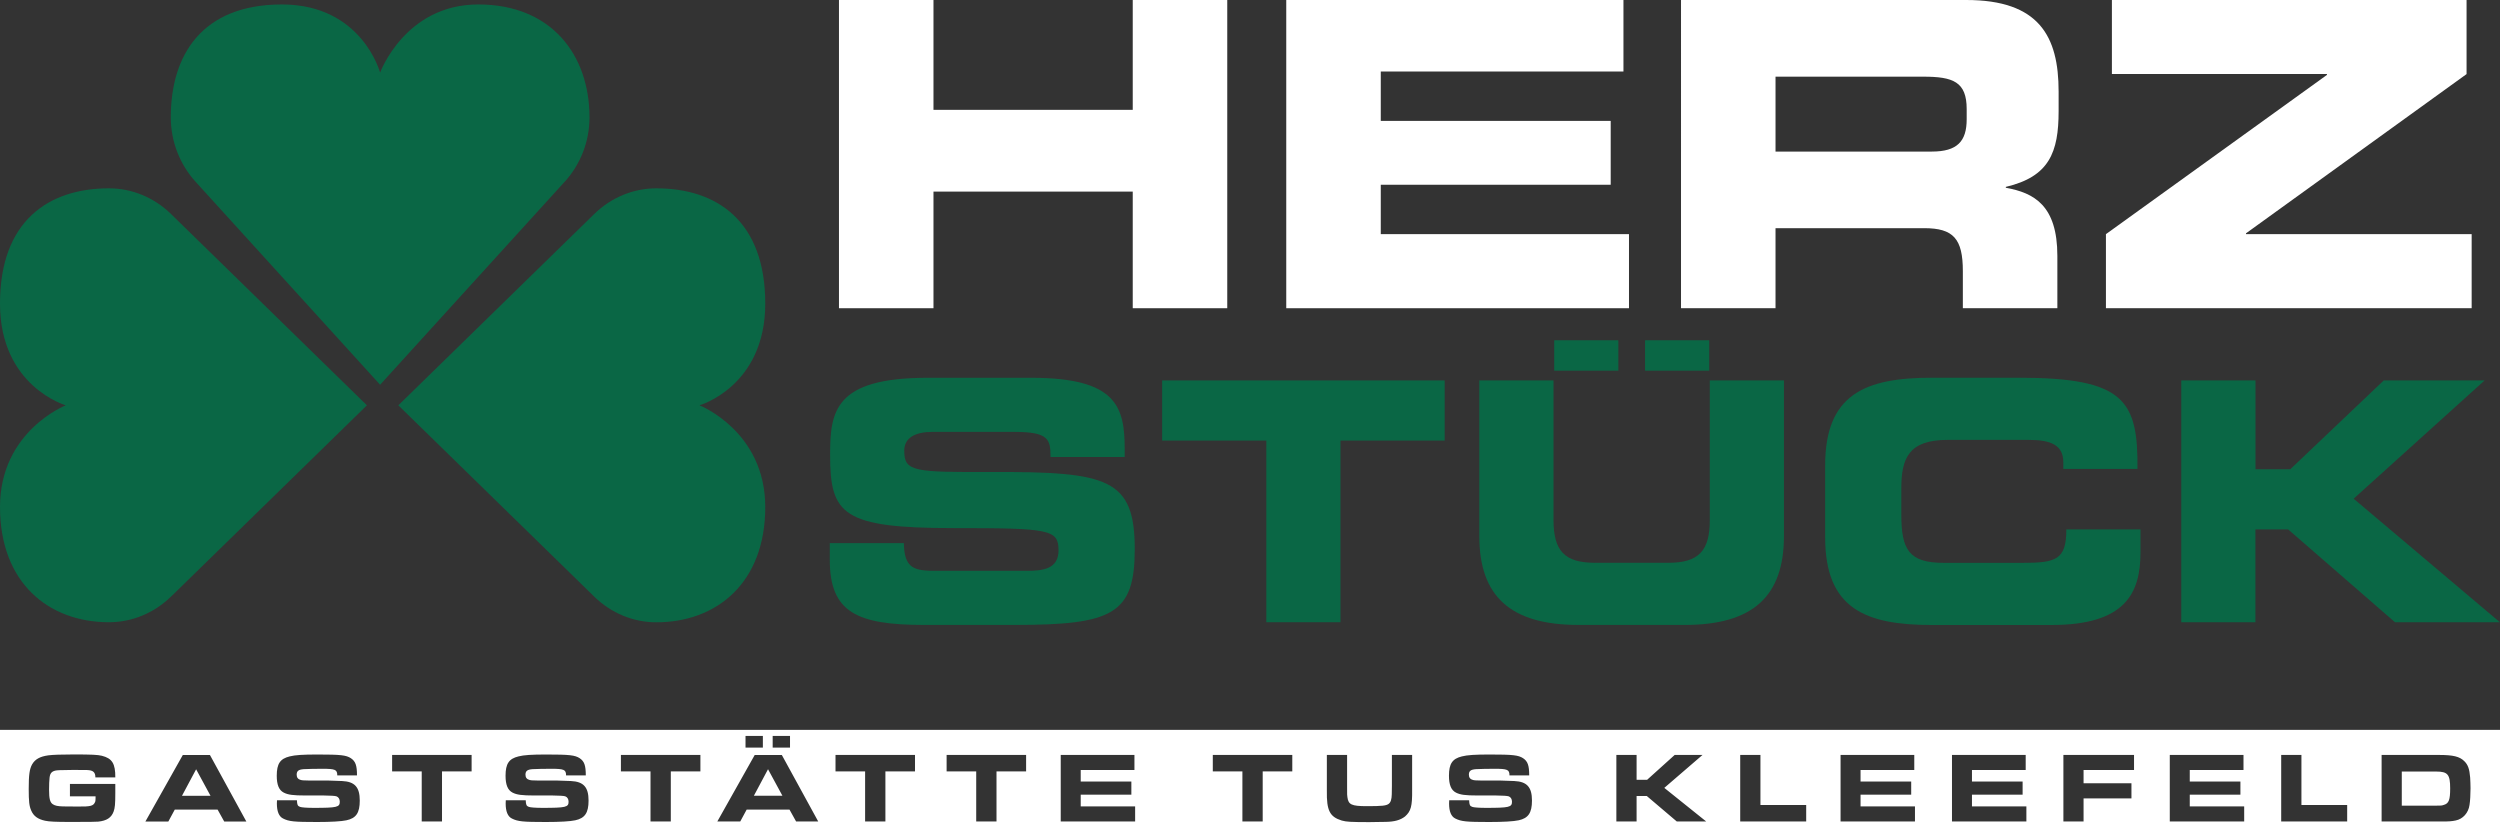 <?xml version="1.0" encoding="UTF-8"?><svg id="Ebene_2" xmlns="http://www.w3.org/2000/svg" viewBox="0 0 397.84 133.36"><rect x="0" y="0" width="397.84" height="133.36" fill="#333333" stroke="none"/><defs><style>.cls-1{fill:#0a6745;}.cls-1,.cls-2{stroke-width:0px;}.cls-2{fill:#fff;}</style></defs><g id="Ebene_1-2"><path class="cls-2" d="m397.84,133.36H0v-17.21h397.84v17.21ZM18.35,123.73c.02-2.22-.51-3.05-2.14-3.46-.67-.16-1.59-.21-4.48-.21-2.02,0-3.3.05-4.03.14-1.36.19-2.11.62-2.59,1.44-.41.75-.54,1.65-.54,3.92,0,1.97.08,2.71.4,3.43.37.87,1.05,1.37,2.21,1.62.67.14,1.6.19,4.03.19,3.13,0,4.09-.02,4.43-.05,1.33-.14,2.08-.62,2.44-1.6.21-.57.27-1.19.27-2.94v-1.46h-7.22v1.97h4.08v.25c0,.32-.02.46-.05.59-.27.7-.67.81-2.78.79q-1.98,0-2.33-.02c-.84-.02-1.29-.11-1.65-.35-.44-.3-.59-.87-.59-2.3,0-.68.03-1.65.08-1.94.08-.67.33-.97.92-1.11q.38-.09,1.92-.09l1.17-.02,1.14.02h.81c.97.03,1.33.35,1.33,1.17h3.16Zm4.79,7h3.65l1.02-1.89h6.82l1.05,1.89h3.52l-5.79-10.58h-4.32l-5.95,10.58Zm5.82-4.09l2.25-4.22,2.29,4.22h-4.54Zm15.12.71c-.02.22-.02.43-.02.52,0,1.25.33,2.06.98,2.38.94.48,1.75.56,5.41.56,2.3,0,3.87-.1,4.67-.27,1.56-.33,2.13-1.19,2.13-3.14,0-2.13-.79-3.02-2.81-3.11-.54-.03-1.97-.08-2.25-.08h-3c-1.05-.02-1.11-.03-1.3-.08-.46-.11-.68-.4-.68-.84,0-.6.29-.83,1.14-.89.51-.03,1.89-.06,2.92-.06,2.08,0,2.4.13,2.4,1.05h3.14c0-1.59-.24-2.24-.97-2.73-.76-.49-1.62-.59-5.33-.59-2.32,0-3.55.08-4.41.3-1.52.37-2.06,1.17-2.06,3.08,0,1.44.35,2.29,1.11,2.68.68.35,1.49.46,3.44.46h2.92q1.67.02,2.02.13c.33.11.54.43.54.86,0,.87-.44.98-4.17.98-1.02,0-1.92-.06-2.16-.16-.38-.14-.46-.32-.49-1.05h-3.16Zm23.04,3.38h3.22v-7.97h4.71v-2.62h-12.65v2.62h4.71v7.97Zm13.37-3.38c-.02.22-.02.43-.02.52,0,1.25.33,2.06.98,2.38.94.48,1.75.56,5.41.56,2.3,0,3.87-.1,4.67-.27,1.55-.33,2.13-1.19,2.13-3.14,0-2.13-.79-3.02-2.81-3.11-.54-.03-1.97-.08-2.25-.08h-3c-1.05-.02-1.11-.03-1.3-.08-.46-.11-.68-.4-.68-.84,0-.6.29-.83,1.14-.89.51-.03,1.89-.06,2.92-.06,2.08,0,2.4.13,2.4,1.05h3.14c0-1.59-.24-2.24-.97-2.73-.76-.49-1.62-.59-5.33-.59-2.32,0-3.55.08-4.41.3-1.52.37-2.06,1.17-2.06,3.08,0,1.44.35,2.29,1.11,2.68.68.35,1.49.46,3.44.46h2.92q1.67.02,2.02.13c.33.11.54.43.54.86,0,.87-.44.98-4.17.98-1.02,0-1.92-.06-2.16-.16-.38-.14-.46-.32-.49-1.05h-3.16Zm23.04,3.38h3.22v-7.97h4.71v-2.62h-12.65v2.62h4.71v7.97Zm10.62,0h3.65l1.02-1.89h6.82l1.05,1.89h3.52l-5.79-10.58h-4.32l-5.95,10.58Zm7.25-13.62h-2.76v1.86h2.76v-1.86Zm-1.43,9.52l2.25-4.22,2.29,4.22h-4.54Zm5.75-9.52h-2.76v1.86h2.76v-1.86Zm11.96,13.62h3.22v-7.97h4.71v-2.62h-12.65v2.62h4.71v7.97Zm17.68,0h3.22v-7.97h4.71v-2.62h-12.65v2.62h4.71v7.97Zm13.44-10.58v10.58h11.84v-2.4h-8.66v-1.87h8.06v-2.09h-8.06v-1.83h8.55v-2.4h-11.73Zm28.92,10.58h3.22v-7.97h4.71v-2.62h-12.65v2.62h4.71v7.97Zm13.43-10.58v5.7c-.05,3.14.46,4.14,2.38,4.73.78.21,1.37.24,4.35.25l1.21-.02c.63,0,.92,0,1.41-.02,1.38-.02,2.33-.27,3.09-.86.94-.84,1.16-1.62,1.13-4.24v-5.55h-3.22v4.86q0,1.17-.02,1.41c-.02.81-.17,1.27-.49,1.51-.4.3-1.06.37-3.48.37s-2.94-.24-3.09-1.43c-.05-.29-.05-.32-.05-1.48v-5.24h-3.22Zm19.47,7.2c-.02.22-.02.43-.02.52,0,1.25.33,2.06.98,2.38.94.48,1.75.56,5.41.56,2.3,0,3.87-.1,4.67-.27,1.55-.33,2.13-1.19,2.13-3.14,0-2.13-.79-3.02-2.81-3.11-.54-.03-1.97-.08-2.25-.08h-3c-1.05-.02-1.11-.03-1.3-.08-.46-.11-.68-.4-.68-.84,0-.6.29-.83,1.14-.89.51-.03,1.89-.06,2.92-.06,2.08,0,2.4.13,2.4,1.05h3.14c0-1.59-.24-2.24-.97-2.73-.76-.49-1.62-.59-5.33-.59-2.32,0-3.55.08-4.41.3-1.52.37-2.06,1.17-2.06,3.08,0,1.44.35,2.29,1.11,2.68.68.35,1.49.46,3.44.46h2.92q1.67.02,2.02.13c.33.11.54.43.54.86,0,.87-.44.98-4.17.98-1.02,0-1.92-.06-2.16-.16-.38-.14-.46-.32-.49-1.05h-3.16Zm26.6,3.38h3.22v-4.06h1.62l4.78,4.06h4.68l-6.67-5.35,6.08-5.24h-4.43l-4.38,3.95h-1.68v-3.95h-3.22v10.58Zm19.71,0h10.5v-2.62h-7.28v-7.97h-3.22v10.58Zm15.97-10.58v10.58h11.84v-2.4h-8.66v-1.87h8.06v-2.09h-8.06v-1.83h8.55v-2.4h-11.73Zm17.73,0v10.58h11.84v-2.4h-8.66v-1.87h8.06v-2.09h-8.06v-1.83h8.55v-2.4h-11.73Zm17.73,10.58h3.21v-3.68h7.62v-2.4h-7.62v-2.11h8.03v-2.4h-11.24v10.58Zm16.93-10.58v10.58h11.84v-2.4h-8.66v-1.87h8.06v-2.09h-8.06v-1.83h8.55v-2.4h-11.73Zm17.73,10.58h10.5v-2.62h-7.28v-7.97h-3.22v10.58Zm15.97,0h9.57c1.13,0,1.6-.03,2.21-.16,1.16-.22,2.05-1.21,2.22-2.48.1-.6.16-1.7.16-2.65,0-.51-.03-1.24-.06-1.73-.11-1.35-.35-2.02-.94-2.59-.73-.73-1.78-.98-4.01-.98h-9.14v10.58Zm3.22-2.52v-5.43h5.46c1.86,0,2.24.46,2.24,2.68,0,1.83-.21,2.38-.98,2.62-.38.13-.44.13-1.32.13h-5.4Z"/><path class="cls-2" d="m133.51,0h15.04v17.48h31.71V0h15.04v49.05h-15.04v-18.56h-31.71v18.56h-15.04V0Z"/><path class="cls-2" d="m204.69,0h53.66v11.38h-38.62v7.86h36.59v10.16h-36.59v7.86h39.5v11.79h-54.54V0Z"/><path class="cls-2" d="m267.5,0h45.4c11.59,0,14.7,5.76,14.7,14.56v3.12c0,6.57-1.49,10.43-8.4,12.06v.14c4.47.81,8.2,2.78,8.2,10.84v8.33h-15.04v-5.9c0-5.15-1.49-6.84-6.16-6.84h-23.65v12.74h-15.04V0Zm15.04,24.12h24.87c4.07,0,5.56-1.63,5.56-5.15v-1.62c0-4.34-2.17-5.15-6.91-5.15h-23.51v11.93Z"/><path class="cls-2" d="m335.13,37.26l35.17-25.34v-.14h-34.22V0h56.44v11.79l-35.1,25.34v.13h35.91v11.79h-58.2v-11.79Z"/><path class="cls-1" d="m132.04,86.43h11.8c.05,4.09,1.7,4.41,5.1,4.41h14.46c2.5,0,5.05-.27,5.05-3.24,0-3.35-1.38-3.56-16.58-3.56-17.75,0-19.77-2.13-19.77-11.59,0-6.96.64-12.33,15.52-12.33h16.48c13.61,0,14.88,4.62,14.88,11.38v1.22h-11.8c0-2.82-.32-3.99-5.74-3.99h-13.08c-2.66,0-4.46.9-4.46,2.98,0,3.35,1.44,3.45,14.09,3.4,18.34-.05,22.59,1.06,22.59,12.28,0,10.36-3.51,12.06-19.19,12.06h-14.3c-10.74,0-15.04-2.02-15.04-10.36v-2.66Z"/><path class="cls-1" d="m184.93,60.54h44.97v9.57h-16.58v28.91h-11.8v-28.91h-16.58v-9.57Z"/><path class="cls-1" d="m235.42,60.54h11.8v22.22c0,4.89,1.75,6.8,6.59,6.8h11.69c4.84,0,6.59-1.91,6.59-6.8v-22.22h11.8v24.77c0,9.57-4.94,14.14-15.79,14.14h-16.9c-10.84,0-15.79-4.57-15.79-14.14v-24.77Zm11.91-6.39h10.21v4.84h-10.21v-4.84Zm14.46,0h10.21v4.84h-10.21v-4.84Z"/><path class="cls-1" d="m290.45,74.04c0-11.27,6.33-13.93,16.96-13.93h13.87c16.8,0,18.97,3.62,18.87,14.51h-11.8v-1.06c0-2.76-2.02-3.56-5.53-3.56h-12.86c-6.22,0-7.39,2.92-7.39,7.71v4.15c0,5.58,1.17,7.71,6.75,7.71h12.6c5.32,0,6.91-.53,6.91-5.32h11.8v3.62c0,6.48-2.34,11.59-14.19,11.59h-19.03c-10.63,0-16.96-2.66-16.96-13.93v-11.48Z"/><path class="cls-1" d="m347.13,60.54h11.8v14.14h5.53l14.88-14.14h16.05l-20.84,18.82,23.28,19.67h-16.69l-17.01-14.78h-5.21v14.78h-11.8v-38.48Z"/><path class="cls-1" d="m89.86,28.92l-29.37,32.31L31.12,28.92c-2.53-2.79-3.94-6.44-3.94-10.24h0C27.17,8.76,32.14.71,44.87.71s15.62,10.85,15.62,10.85c0,0,3.96-10.85,15.62-10.85s17.7,8.05,17.7,17.97h0c0,3.8-1.41,7.45-3.94,10.24Z"/><path class="cls-1" d="m94.56,94.94l-31.17-30.44,31.17-30.44c2.69-2.63,6.22-4.09,9.88-4.09h0c9.58,0,17.34,5.15,17.34,18.34s-10.47,16.19-10.47,16.19c0,0,10.47,4.1,10.47,16.19s-7.76,18.34-17.34,18.34h0c-3.66,0-7.19-1.46-9.88-4.09Z"/><path class="cls-1" d="m27.22,94.94l31.17-30.44-31.17-30.44c-2.69-2.63-6.22-4.09-9.88-4.09h0C7.76,29.97,0,35.12,0,48.31c0,13.19,10.47,16.19,10.47,16.19C10.47,64.5,0,68.6,0,80.68c0,12.09,7.76,18.34,17.34,18.34h0c3.66,0,7.19-1.46,9.88-4.09Z"/></g></svg>
